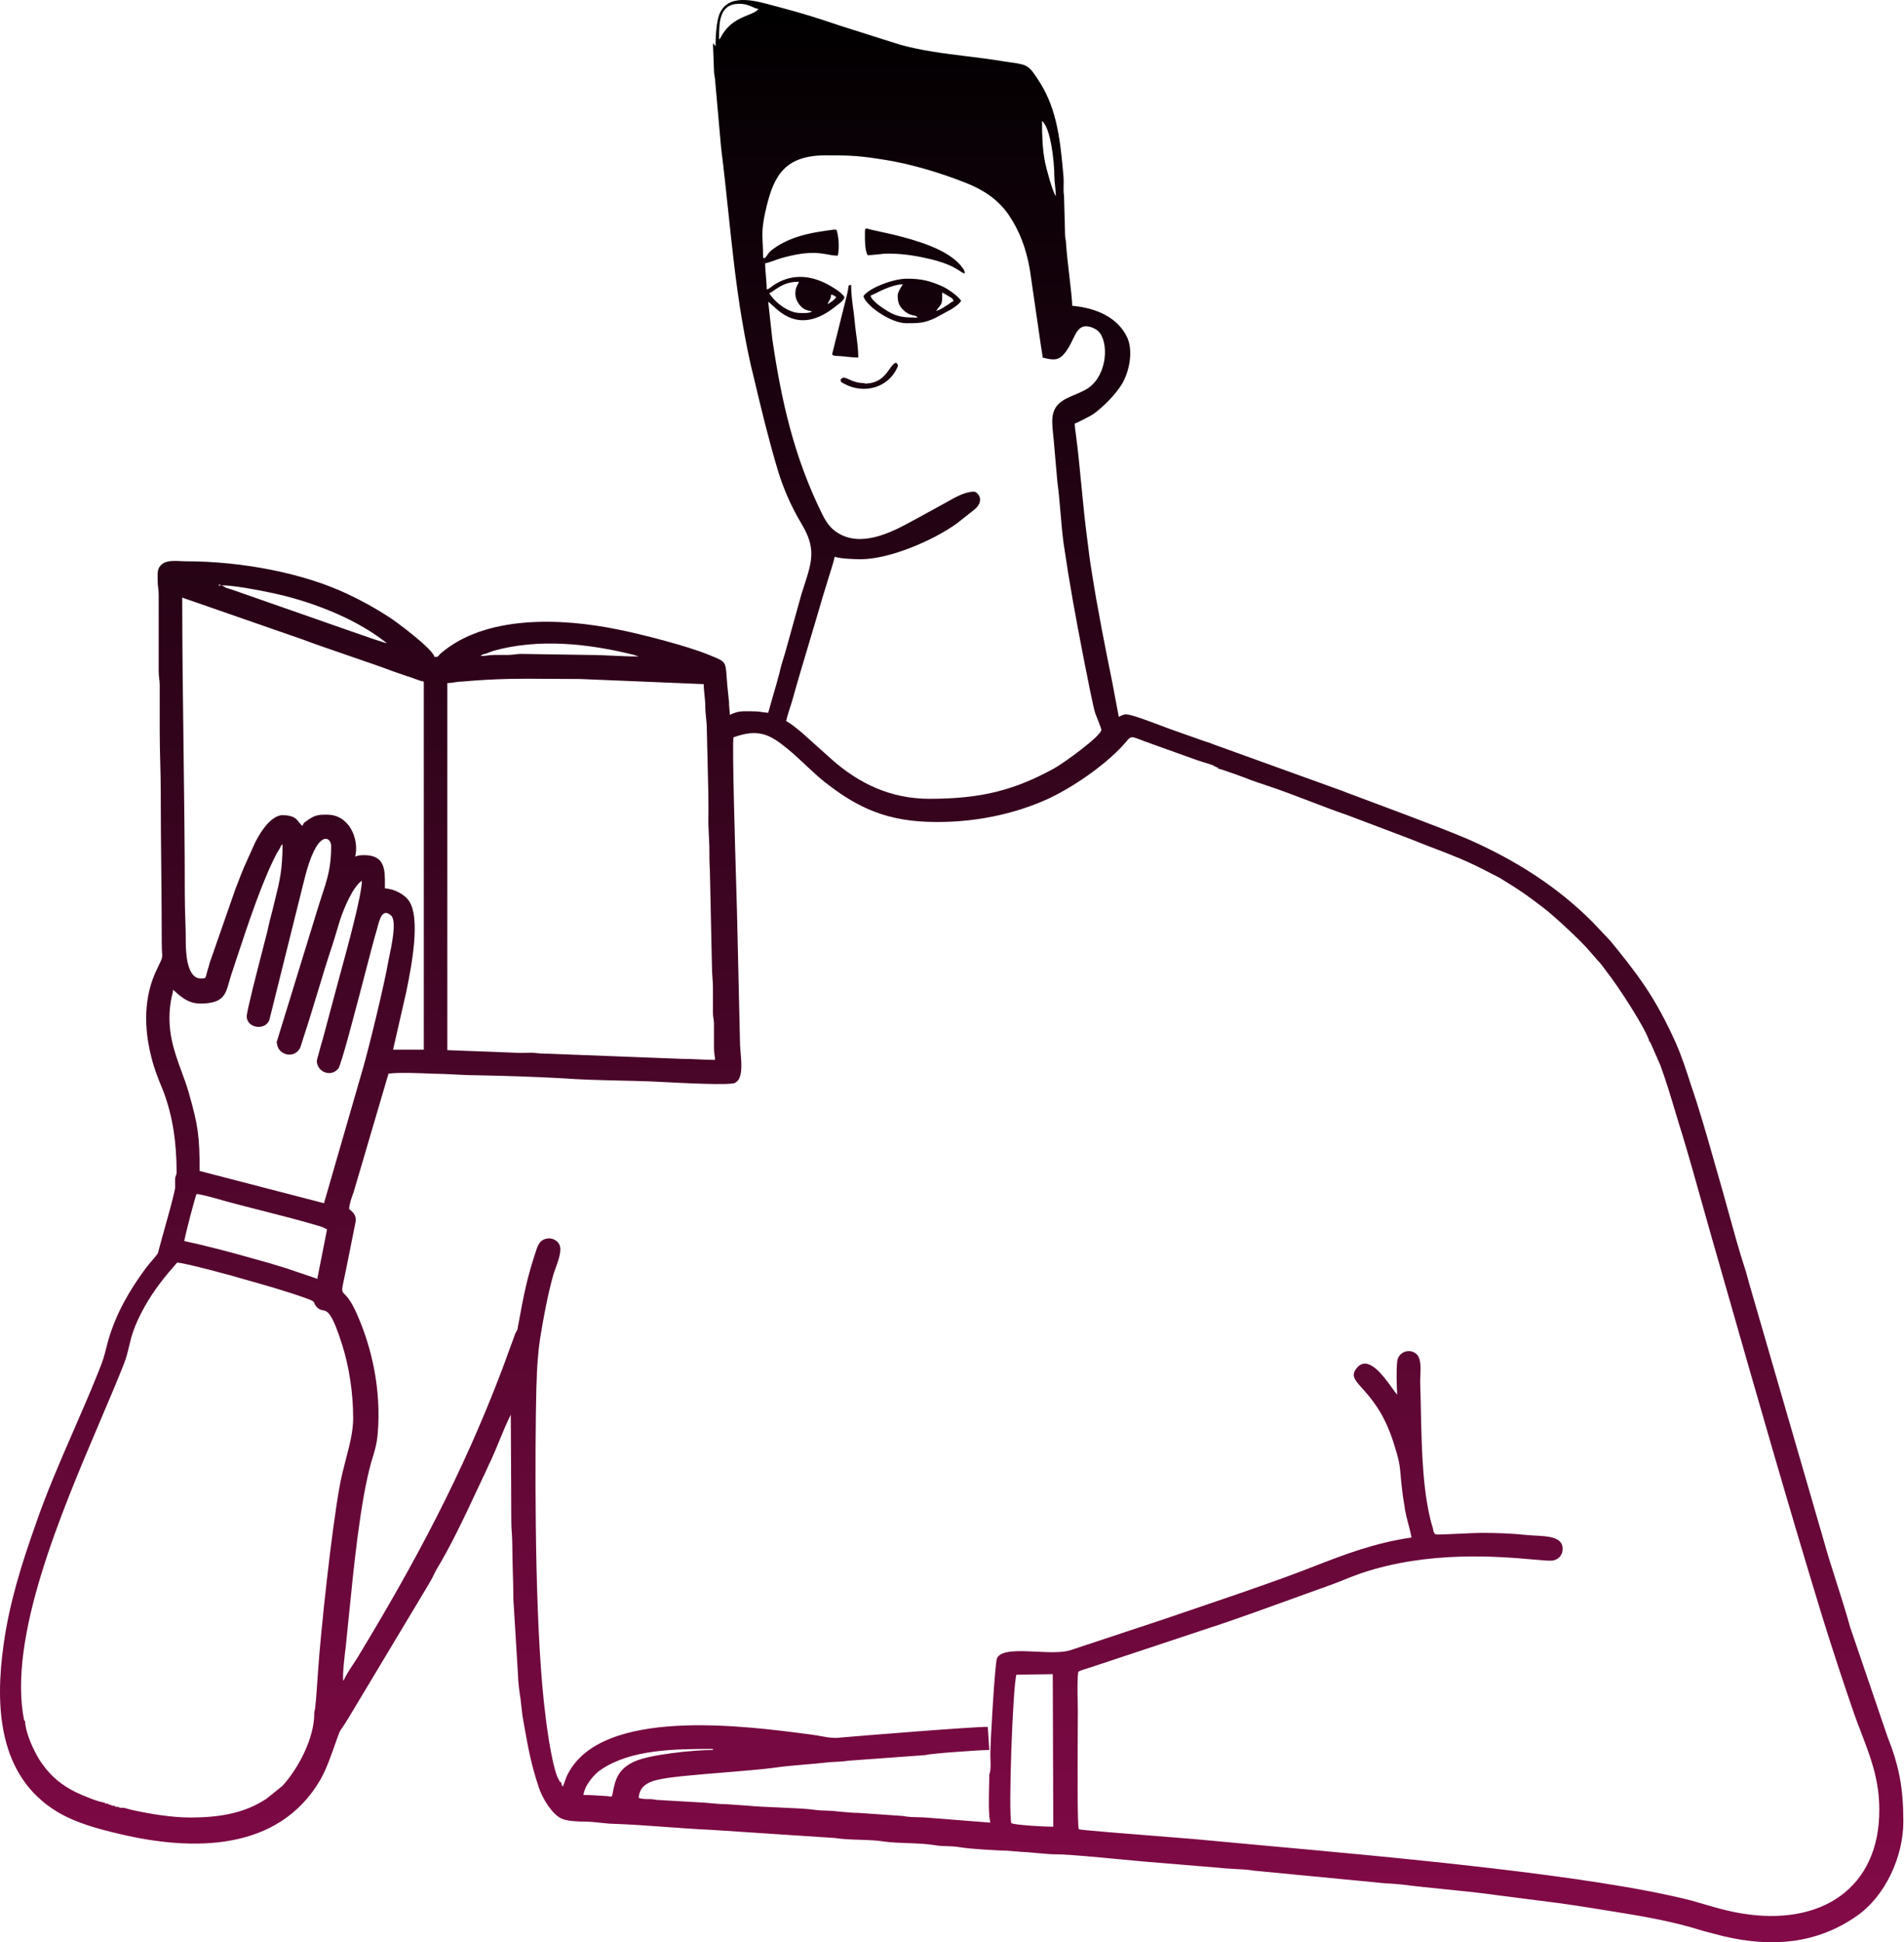 <?xml version="1.0" encoding="UTF-8"?> <svg xmlns="http://www.w3.org/2000/svg" width="608" height="620" viewBox="0 0 608 620" fill="none"><path fill-rule="evenodd" clip-rule="evenodd" d="M324.412 534.588L336.178 534.425L336.342 583.122C333.89 583.122 324.248 582.631 322.941 581.978C321.96 578.383 323.431 538.02 324.575 534.588H324.412ZM186.317 572.99C186.644 569.885 189.913 566.127 192.037 564.819C201.516 558.446 215.407 558.283 227.664 558.283V558.61C221.454 558.61 207.563 560.081 202.823 562.205C197.594 564.493 196.45 567.761 195.633 572.5C195.412 573.604 195.34 573.589 194.713 573.464C194.411 573.403 193.981 573.317 193.345 573.317C192.822 573.284 192.332 573.252 191.862 573.22C189.979 573.095 188.41 572.99 186.317 572.99ZM100.356 547.008C100.356 554.851 95.29 564.493 90.223 570.049L85.157 574.134C78.293 578.71 70.449 580.18 60.807 580.18C54.76 580.18 47.896 579.036 42.013 577.729L39.562 577.075H38.418L37.6 576.749H36.947L36.457 576.422H35.803L35.313 576.095C34.764 576.095 34.629 576.095 34.619 576.059C34.615 576.047 34.625 576.031 34.639 576.011C34.67 575.963 34.718 575.887 34.659 575.768H33.842L33.352 575.441C30.573 574.951 26.488 573.154 24.036 572.01C19.787 569.885 16.355 567.107 13.577 563.185C12.597 561.878 11.943 560.734 11.126 559.1C9.982 556.976 8.021 552.237 8.021 549.459L7.694 549.132C2.471 522.885 19.307 483.36 32.031 453.488C34.834 446.908 37.438 440.795 39.562 435.397C40.371 433.315 40.772 431.621 41.183 429.882C41.934 426.708 42.72 423.381 46.099 417.258C49.204 411.702 52.799 407.29 56.558 403.041C58.682 403.041 74.535 407.29 77.64 408.27C84.667 410.231 91.531 412.192 97.904 414.48C100.14 415.293 100.227 415.537 100.406 416.038C100.514 416.342 100.657 416.742 101.336 417.422C101.989 418.03 102.537 418.142 103.077 418.251C104.564 418.553 105.986 418.841 109.344 429.514C111.469 436.377 112.776 444.548 112.776 452.719C112.776 456.891 111.689 461.064 110.506 465.604C109.743 468.532 108.94 471.612 108.364 474.943C105.912 488.669 102.48 519.718 101.5 534.261C101.46 534.7 101.4 535.607 101.326 536.738L101.326 536.739L101.326 536.741C101.097 540.244 100.726 545.9 100.356 546.517V547.008ZM101.5 408.27L91.367 404.839C87.772 403.695 84.34 402.714 80.745 401.734C73.881 399.773 65.873 397.649 58.846 396.178C59.009 394.707 62.278 382.124 62.768 381.144C64.399 381.269 68.245 382.358 71.053 383.153C71.903 383.393 72.658 383.607 73.227 383.759C76.431 384.617 79.874 385.495 83.369 386.386C89.859 388.04 96.524 389.74 102.153 391.439C102.868 391.643 103.264 391.847 103.66 392.052C103.898 392.174 104.135 392.297 104.441 392.419L101.336 408.107L101.5 408.27ZM145.092 217.823L145.092 217.823L145.092 217.823C145.909 217.697 146.747 217.568 147.586 217.568C158.821 216.558 166.351 216.621 176.051 216.702H176.052H176.052H176.053C178.91 216.726 181.954 216.751 185.337 216.751L224.722 218.385C224.722 219.529 224.845 220.714 224.967 221.899C225.09 223.083 225.213 224.268 225.213 225.412C225.213 226.659 225.339 227.905 225.464 229.13L225.464 229.131C225.584 230.314 225.703 231.478 225.703 232.602C225.755 235.693 225.841 238.918 225.928 242.192C226.113 249.129 226.304 256.283 226.193 262.833L226.52 270.35V270.351C226.52 273.129 226.52 275.58 226.683 277.867L227.337 308.262C227.337 309.694 227.424 310.909 227.508 312.086L227.508 312.087C227.587 313.193 227.664 314.265 227.664 315.452V323.296C227.664 324.113 227.746 324.603 227.827 325.094C227.909 325.584 227.991 326.074 227.991 326.891V334.735C227.991 335.597 228.082 336.187 228.168 336.743C228.245 337.241 228.318 337.713 228.318 338.33C226.438 338.33 224.722 338.248 223.006 338.167C221.29 338.085 219.574 338.003 217.695 338.003L175.204 336.369C173.222 336.369 171.809 336.227 170.301 336.075L169.975 336.042C169.382 336.042 168.771 336.06 168.153 336.078C166.901 336.114 165.623 336.152 164.418 336.042L142.846 335.225V218.058C143.562 218.058 144.317 217.942 145.092 217.823ZM88.426 332.774C88.426 336.532 93.492 338.167 95.617 334.898C95.972 334.305 96.329 333.108 96.622 332.122L96.622 332.121L96.623 332.118L96.624 332.116C96.734 331.746 96.835 331.407 96.924 331.14C98.414 326.669 99.905 321.746 101.395 316.823C103.01 311.49 104.624 306.157 106.239 301.399C106.648 300.091 107.015 298.866 107.383 297.64C107.751 296.415 108.118 295.189 108.527 293.882C109.671 290.287 112.613 283.097 115.554 281.136C115.554 285.604 111.221 301.485 108.504 311.443L108.504 311.443L108.503 311.448C107.842 313.871 107.277 315.942 106.893 317.413L103.134 331.467C103.025 331.848 102.916 332.211 102.807 332.574C102.589 333.3 102.371 334.027 102.153 334.898C102.085 335.241 101.901 335.871 101.711 336.523L101.711 336.524C101.448 337.427 101.173 338.372 101.173 338.657C101.173 342.088 105.585 344.049 108.037 341.108C108.903 340.134 113.354 323.101 116.64 310.523C118.316 304.111 119.689 298.856 120.13 297.477C120.271 297.054 120.408 296.533 120.553 295.976C121.251 293.309 122.165 289.814 124.87 292.248C126.753 293.862 125.092 301.68 124.264 305.577L124.264 305.578C124.086 306.414 123.947 307.07 123.889 307.445C122.745 314.145 117.842 334.408 115.881 341.108L103.461 384.085L63.749 373.79C63.749 362.678 63.258 359.247 60.317 348.952C59.687 346.683 58.862 344.447 58.021 342.166C55.589 335.573 53.018 328.601 54.597 319.374C54.668 318.804 54.802 318.296 54.929 317.809C55.095 317.18 55.251 316.587 55.251 315.942C55.487 316.12 55.773 316.378 56.108 316.682C57.624 318.054 60.165 320.355 63.912 320.355C71.233 320.355 72.016 317.553 73.168 313.43C73.379 312.674 73.603 311.875 73.881 311.04C74.34 309.663 74.823 308.199 75.328 306.671C78.954 295.682 83.671 281.389 88.262 272.638C88.464 272.234 88.604 272.017 88.797 271.718C88.916 271.533 89.056 271.316 89.243 271.004C89.376 270.739 89.46 270.545 89.526 270.394L89.527 270.394L89.527 270.393C89.705 269.987 89.747 269.891 90.223 269.533C90.223 277.6 89.276 281.405 87.785 287.396C87.525 288.445 87.247 289.56 86.955 290.777C86.422 292.641 85.998 294.504 85.594 296.28L85.592 296.29L85.587 296.31C85.498 296.704 85.409 297.093 85.321 297.477C85.155 298.183 84.651 300.133 83.992 302.685C82.057 310.177 78.784 322.855 78.784 324.44C78.784 328.035 84.34 329.179 85.974 325.747L97.087 281.136C101.173 264.141 105.749 267.082 105.749 270.024C105.749 276.93 104.559 280.533 102.656 286.299C102.443 286.945 102.22 287.618 101.99 288.326L88.262 332.937L88.426 332.774ZM387.167 244.204L387.356 244.299C386.464 243.981 385.508 243.684 384.552 243.387L384.551 243.387L384.551 243.387L384.551 243.387C383.366 243.019 382.182 242.652 381.12 242.243L367.883 237.504C366.352 236.973 365.192 236.526 364.289 236.178L364.287 236.177L364.287 236.177C362.534 235.501 361.757 235.202 361.135 235.396C360.639 235.551 360.241 236.018 359.527 236.857L359.527 236.857C359.186 237.258 358.772 237.744 358.241 238.321C352.194 244.695 342.715 251.231 334.707 254.99C323.921 259.892 310.684 262.833 296.302 262.343C281.104 261.853 272.116 256.46 263.291 249.597C261.166 247.881 259.205 246.043 257.244 244.204C255.283 242.366 253.322 240.528 251.197 238.812C245.968 234.563 242.209 232.439 234.201 235.38C233.794 238.906 234.738 270.685 235.164 285.035C235.252 287.975 235.317 290.183 235.345 291.267L236.325 333.754C236.356 334.495 236.428 335.323 236.503 336.189L236.503 336.19V336.19C236.825 339.914 237.21 344.358 234.691 345.683C233.045 346.506 217.819 345.718 210.646 345.347L210.644 345.346L210.638 345.346C209.268 345.275 208.192 345.219 207.563 345.193C204.458 345.084 201.317 345.012 198.175 344.939C191.892 344.794 185.609 344.649 179.617 344.213C170.955 343.723 160.823 343.396 151.998 343.232C149.689 343.232 147.339 343.107 145.01 342.984C142.723 342.862 140.457 342.742 138.27 342.742C135.002 342.579 126.667 342.252 124.052 342.742L112.94 380.49C112.286 382.288 111.632 384.085 111.469 385.883C111.639 386.053 111.819 386.213 111.999 386.374C112.859 387.139 113.728 387.914 113.593 389.805L110.815 403.695C110.652 404.43 110.488 405.247 110.325 406.063L110.325 406.064L110.325 406.065C110.161 406.882 109.998 407.699 109.834 408.434C109.026 412.114 109.106 412.195 110.047 413.146C110.818 413.925 112.169 415.291 114.084 419.709C118.823 430.495 121.764 443.731 120.62 457.621C120.335 460.904 119.675 463.065 118.859 465.738C118.804 465.92 118.748 466.103 118.691 466.29C118.627 466.501 118.562 466.716 118.496 466.935C115.026 479.479 112.973 500.087 111.358 516.301L111.357 516.303L111.357 516.304L111.356 516.316C110.994 519.951 110.654 523.365 110.325 526.418C110.161 527.398 109.181 535.732 109.671 536.549C110.433 534.808 111.629 532.995 112.778 531.254C113.354 530.38 113.919 529.525 114.41 528.705C132.551 498.801 147.749 470.367 160.333 437.194L164.582 425.592C164.725 425.305 164.841 425.116 164.937 424.959C165.168 424.581 165.283 424.392 165.399 423.468L165.529 422.757L165.529 422.757L165.529 422.756L165.529 422.756C167.246 413.389 168.257 407.871 171.446 398.466C172.099 396.832 172.753 395.688 174.714 395.361C176.512 395.034 178.146 396.178 178.636 397.322C179.514 399.077 178.275 402.468 177.356 404.984L177.356 404.985C177.077 405.748 176.827 406.431 176.675 406.963C174.878 413.5 173.57 420.363 172.426 427.553C171.421 434.447 171.299 441.34 171.173 448.456V448.456C171.156 449.437 171.139 450.422 171.119 451.411C170.792 478.211 170.955 522.823 174.224 547.988C174.714 552.4 176.675 565.963 178.636 568.415C178.636 568.653 178.636 568.737 178.674 568.76C178.685 568.767 178.699 568.768 178.716 568.767C178.732 568.766 178.751 568.763 178.774 568.759C178.82 568.752 178.882 568.741 178.963 568.741L179.29 569.232C179.364 569.453 179.338 569.474 179.317 569.492C179.292 569.512 179.274 569.527 179.454 569.885C179.484 569.978 179.504 570.041 179.517 570.084C179.536 570.149 179.542 570.168 179.552 570.171C179.554 570.171 179.555 570.171 179.556 570.171C179.557 570.171 179.558 570.171 179.559 570.171C179.562 570.17 179.565 570.169 179.569 570.168C179.595 570.161 179.646 570.145 179.78 570.212C179.914 569.944 180.103 569.402 180.313 568.799C180.616 567.93 180.962 566.936 181.251 566.454C192.029 544.9 237.642 550.895 258.084 553.582L259.042 553.707C260.362 553.873 261.461 554.075 262.456 554.258C264.414 554.618 265.971 554.905 268.03 554.688C273.586 554.198 311.828 551.093 315.423 551.256L315.914 558.61C313.462 558.61 296.629 559.754 295.649 560.244L270.972 562.042C269.654 562.261 268.262 562.333 266.846 562.406H266.845C266.154 562.442 265.458 562.478 264.761 562.532C262.453 562.803 259.918 563.018 257.357 563.236L257.356 563.236L257.354 563.236L257.352 563.236H257.351C253.751 563.542 250.099 563.852 246.948 564.329C243.274 564.814 237.366 565.3 231.306 565.797C223.078 566.473 214.571 567.172 210.995 567.924C207.726 568.578 204.131 569.722 203.967 573.971C205.438 574.297 205.765 574.297 207.563 574.297C208.18 574.297 208.579 574.37 209 574.447C209.47 574.533 209.969 574.624 210.831 574.624L225.049 575.441C225.492 575.478 225.984 575.523 226.505 575.571C228.296 575.736 230.431 575.932 232.076 575.932L239.104 576.422C241.002 576.641 244.565 576.795 248.305 576.956L248.307 576.956H248.308H248.309C252.937 577.156 257.836 577.368 260.186 577.729C261.33 577.892 262.514 577.933 263.699 577.974C264.884 578.015 266.069 578.056 267.213 578.219C267.299 578.227 267.387 578.234 267.477 578.242C267.848 578.274 268.25 578.311 268.671 578.349C270.461 578.514 272.595 578.71 274.24 578.71L288.295 579.69C289.814 580.016 291.478 580.053 293.095 580.089C293.912 580.107 294.717 580.125 295.485 580.18L316.24 581.814C315.627 579.36 315.75 574.233 315.85 570.102L315.85 570.099C315.883 568.73 315.914 567.47 315.914 566.454C316.41 565.212 316.341 563.311 316.279 561.609C316.259 561.07 316.24 560.552 316.24 560.081C316.24 555.995 317.711 530.83 318.365 529.359C319.599 526.702 325.132 526.966 330.836 527.238H330.836C334.953 527.434 339.158 527.635 341.898 526.744L371.478 516.94C374.378 515.949 377.248 514.974 380.097 514.007C390.412 510.502 400.456 507.09 410.7 503.376C413.709 502.286 416.632 501.152 419.538 500.024C429.257 496.253 438.787 492.555 450.739 490.794C450.461 489.266 450.095 487.886 449.728 486.504L449.728 486.503C449.231 484.631 448.733 482.754 448.451 480.499C447.798 476.904 447.471 473.309 447.144 469.715L447.144 469.714C446.867 466.536 446.241 464.526 445.362 461.71C445.202 461.195 445.033 460.653 444.856 460.072C441.872 450.866 437.733 446.24 435.035 443.225C432.56 440.46 431.298 439.049 433.253 436.704C436.813 432.353 441.649 439.065 444.501 443.022C445.184 443.97 445.753 444.76 446.163 445.202C446 442.424 445.836 437.358 446.163 434.58C446.49 431.638 450.085 430.168 452.373 432.292C453.793 433.711 453.671 436.499 453.558 439.108V439.109V439.109V439.109C453.514 440.106 453.472 441.076 453.517 441.933C453.61 444.522 453.667 447.309 453.727 450.214L453.728 450.219L453.728 450.223L453.728 450.226C453.986 462.722 454.289 477.412 457.603 488.016L457.625 488.149C457.768 489.013 457.797 489.19 458.42 489.813C459.076 489.907 462.898 489.732 466.534 489.566L466.536 489.566H466.536L466.538 489.566C469.245 489.442 471.849 489.323 472.965 489.323C477.541 489.323 482.771 489.486 487.346 489.977C488.249 490.077 489.24 490.129 490.252 490.183C494.186 490.391 498.43 490.615 498.95 493.735C499.276 496.186 497.806 497.82 495.845 498.147C494.964 498.294 492.801 498.103 489.658 497.826C478.796 496.869 456.235 494.881 434.56 502.233C432.681 502.886 430.842 503.622 429.004 504.357L429.002 504.358L429 504.358L428.999 504.359C427.162 505.094 425.325 505.828 423.447 506.481C419.222 507.972 415.045 509.487 410.852 511.007C404.015 513.486 397.137 515.979 389.945 518.41L350.069 531.647C349.379 531.898 348.568 532.149 347.757 532.4L347.754 532.401L347.753 532.401C346.454 532.803 345.154 533.206 344.349 533.608C343.979 535.338 344.075 540.152 344.144 543.597C344.167 544.708 344.186 545.677 344.186 546.354C344.186 547.281 344.176 549.04 344.162 551.311V551.312C344.101 561.85 343.975 583.401 344.513 583.939C344.866 584.174 361.821 585.51 372.632 586.362L372.641 586.363L372.645 586.363C376.844 586.694 380.114 586.952 381.12 587.044C387.53 587.659 394.925 588.331 402.983 589.062H402.983C446.282 592.994 508.692 598.662 539.969 606.653C541.479 607.065 542.925 607.489 544.353 607.909C548.027 608.987 551.585 610.032 555.822 610.738C581.479 615.151 600.273 602.731 600.11 577.566C600.11 568.114 597.27 560.745 594.401 553.297C593.499 550.958 592.595 548.612 591.775 546.19C588.343 536.222 585.238 526.744 581.97 516.286C571.314 481.48 560.905 445.067 550.743 409.519L550.683 409.31L550.59 408.984C549.115 403.823 547.644 398.68 546.18 393.563C545.199 390.132 544.237 386.7 543.274 383.268C541.349 376.405 539.425 369.542 537.355 362.678C536.583 360.253 535.811 357.678 535.026 355.062L535.025 355.055L535.023 355.051L535.022 355.047C533.483 349.912 531.895 344.616 530.164 339.964L527.222 333.264C527.222 333.101 527.059 333.101 527.059 333.101C527.059 332.722 527.059 332.624 527.026 332.612C527.021 332.61 527.016 332.61 527.009 332.611C527.001 332.613 526.991 332.617 526.979 332.622C526.931 332.641 526.854 332.672 526.732 332.61C525.751 328.525 516.109 313.981 513.331 310.55C513.107 310.251 512.883 309.943 512.656 309.633C511.893 308.587 511.108 307.51 510.226 306.628L506.957 302.869C504.016 299.601 496.008 292.084 492.249 289.306L492.249 289.306L492.248 289.305C487.019 285.384 485.712 284.404 479.829 280.809C478.909 280.196 477.926 279.711 476.958 279.233L476.958 279.233L476.958 279.233L476.957 279.233L476.957 279.232L476.957 279.232L476.956 279.232C476.377 278.946 475.804 278.663 475.253 278.358C468.673 274.895 463.887 273.062 458.245 270.903L458.244 270.902C455.899 270.005 453.407 269.051 450.576 267.899L430.311 260.219C426.485 258.918 422.337 257.331 418.185 255.742L418.183 255.741L418.183 255.741C413.468 253.937 408.748 252.131 404.49 250.741L404.488 250.74C402.528 250.087 401.057 249.597 399.26 248.943C398.116 248.453 390.108 245.512 388.965 245.348C388.965 245.213 388.977 245.127 388.985 245.074C388.991 245.031 388.994 245.01 388.985 245.001C388.98 244.996 388.972 244.995 388.959 244.995C388.947 244.996 388.932 244.998 388.912 245.001C388.859 245.009 388.773 245.021 388.638 245.021L388.147 244.695H387.821L387.494 244.368L387.356 244.299C387.569 244.375 387.779 244.452 387.984 244.531L387.167 244.204ZM153.469 209.398C153.916 208.951 154.21 208.886 154.664 208.785L154.664 208.785C154.874 208.738 155.119 208.684 155.43 208.58C155.826 208.383 156.222 208.245 156.654 208.094C156.935 207.996 157.232 207.892 157.555 207.763C172.099 203.678 188.115 205.476 202.496 209.071L203.967 209.561C201.168 209.561 198.452 209.437 195.757 209.313C193.101 209.191 190.465 209.071 187.788 209.071L166.543 208.744C165.623 208.744 164.959 208.829 164.312 208.913C163.695 208.993 163.092 209.071 162.294 209.071H157.881C156.983 209.071 156.37 209.152 155.757 209.234C155.144 209.316 154.531 209.398 153.632 209.398H153.469ZM58.192 190.768L96.76 204.168C99.977 205.405 105.4 207.267 110.929 209.165L110.929 209.165L110.932 209.166L110.932 209.166L110.933 209.166C116.357 211.028 121.882 212.924 125.523 214.3C126.258 214.545 127.073 214.83 127.889 215.116L127.893 215.117L127.896 215.118C128.712 215.404 129.528 215.689 130.263 215.934C131.023 216.141 131.726 216.407 132.419 216.67L132.419 216.67C133.364 217.028 134.292 217.38 135.329 217.568V335.062H125.523L129.772 316.433C129.815 316.22 129.86 315.996 129.907 315.763C131.305 308.803 134.537 292.721 130.426 287.345C129.119 285.548 126.014 283.75 122.908 283.587C122.908 283.262 122.91 282.937 122.912 282.614C122.94 277.582 122.965 272.965 116.208 272.965C115.064 272.965 114.083 273.128 113.43 273.455C114.737 267.899 111.632 260.055 104.441 260.055C102.317 260.055 101.009 260.055 99.212 261.199C98.776 261.417 98.486 261.635 98.195 261.853C98.05 261.962 97.904 262.071 97.741 262.18C97.652 262.247 97.571 262.305 97.499 262.357C97.04 262.688 96.879 262.804 96.597 263.65C96.137 263.328 95.819 262.915 95.49 262.488C94.653 261.399 93.745 260.219 90.223 260.219C86.138 260.219 82.216 267.082 80.908 270.187L77.967 276.723C77.36 278.139 76.815 279.555 76.256 281.01C75.912 281.906 75.562 282.816 75.188 283.75L67.671 305.321C67.18 306.628 66.854 307.608 66.527 308.916C66.209 309.869 66.043 310.557 65.922 311.055C65.61 312.347 65.61 312.347 64.075 312.347C59.826 312.347 59.336 304.504 59.336 301.235C59.336 298.457 59.254 295.924 59.173 293.391C59.091 290.859 59.009 288.326 59.009 285.548C59.009 269.778 58.805 253.927 58.601 238.076L58.601 238.075C58.397 222.279 58.194 206.484 58.192 190.768ZM112.528 201.667L112.528 201.667L112.526 201.667L112.526 201.667C111.467 201.295 110.661 201.012 110.325 200.9L73.881 188.154C73.554 188.072 73.309 187.99 73.064 187.909C72.819 187.827 72.573 187.745 72.247 187.664L70.776 186.847C74.535 186.847 82.379 188.317 86.138 189.134C98.231 191.586 112.286 196.815 122.255 204.332L123.562 205.312C122.554 205.186 116.102 202.922 112.528 201.667ZM69.959 186.683C70.286 186.356 70.939 187.173 70.286 186.847C70.286 186.847 69.468 187.173 69.959 186.683ZM264.271 97.133C264.397 96.694 264.57 96.4 264.746 96.102C265.027 95.623 265.314 95.136 265.415 94.028C266.081 94.162 266.421 94.403 266.79 94.665L266.791 94.666C266.874 94.725 266.959 94.785 267.049 94.845C266.488 95.687 265.566 96.288 264.695 96.855L264.693 96.856L264.692 96.857L264.69 96.858C264.548 96.951 264.408 97.042 264.271 97.133ZM253.975 93.701C253.975 95.336 254.793 96.806 255.61 97.623C256.59 98.767 257.571 99.094 259.368 99.421C258.413 99.967 257.23 99.943 256.104 99.92C255.882 99.916 255.662 99.911 255.446 99.911C251.524 99.911 247.112 96.153 245.641 93.538C246.174 93.431 246.499 93.186 246.887 92.891C247.093 92.735 247.318 92.564 247.602 92.394C250.053 90.76 251.851 89.943 255.119 89.943C255.02 90.24 254.876 90.523 254.723 90.822C254.372 91.509 253.975 92.286 253.975 93.538V93.701ZM243.68 82.263C243.68 80.428 243.61 79.013 243.547 77.76C243.377 74.326 243.267 72.103 244.824 65.758C247.275 55.79 250.87 49.58 263.781 49.58C271.789 49.58 274.73 49.744 282.738 51.051C290.909 52.358 300.225 55.136 308.069 58.241C313.626 60.365 318.528 63.47 321.96 68.373C325.556 73.602 327.68 79.321 328.824 85.858L332.419 110.533C332.47 110.884 332.535 111.265 332.602 111.654C332.753 112.533 332.91 113.448 332.91 114.128L333.116 114.18C335.645 114.814 337.864 115.371 339.774 112.984C341.044 111.524 341.845 109.866 342.561 108.385C343.687 106.054 344.603 104.16 346.801 104.16C348.435 104.16 350.396 105.14 351.213 106.284C354.318 110.533 353.174 121.155 346.311 124.586C345.315 125.12 344.264 125.561 343.231 125.994C339.516 127.553 336.015 129.022 336.015 134.391C336.015 136.025 336.16 137.369 336.305 138.712C336.378 139.384 336.451 140.056 336.505 140.764L337.649 153.837C338.067 156.846 338.357 160.24 338.649 163.668L338.649 163.669L338.649 163.67L338.649 163.671C338.929 166.945 339.211 170.25 339.61 173.283C341.571 186.683 343.369 196.325 345.984 209.888L346.022 210.081C346.045 210.194 346.069 210.314 346.094 210.442C346.119 210.566 346.144 210.697 346.172 210.835C346.243 211.198 346.323 211.606 346.411 212.051L346.412 212.055L346.412 212.056L346.412 212.057C347.334 216.746 349.057 225.505 349.742 227.7L349.743 227.7C350.07 228.519 351.704 232.602 351.704 232.929C351.704 234.89 339.774 243.551 336.505 245.348C323.921 252.212 313.462 254.99 296.793 254.99C284.372 254.99 274.24 250.087 265.579 242.407L256.1 233.909C255.761 233.638 255.422 233.36 255.081 233.081C253.781 232.013 252.458 230.928 251.034 230.151C251.383 228.638 251.898 227.041 252.402 225.48C252.605 224.85 252.807 224.225 252.995 223.614C254.705 217.439 256.636 210.988 258.563 204.55L258.564 204.548C259.952 199.912 261.337 195.283 262.637 190.768L264.598 184.395C264.737 183.942 264.884 183.474 265.034 182.997C265.586 181.24 266.173 179.367 266.559 177.695C268.03 178.349 272.769 178.513 274.894 178.513C284.046 178.513 298.264 172.466 305.781 166.91C306.517 166.338 307.129 165.848 307.742 165.358L307.745 165.356C308.357 164.866 308.969 164.377 309.703 163.805C309.776 163.749 309.849 163.692 309.923 163.636C309.987 163.587 310.05 163.539 310.114 163.49L310.133 163.476C311.502 162.433 312.972 161.314 312.972 159.393C312.972 158.249 311.828 156.942 311.011 156.942C308.232 156.942 305.099 158.714 302.917 159.947L302.915 159.948C302.531 160.166 302.177 160.366 301.859 160.537L293.524 165.113C292.922 165.424 292.236 165.799 291.481 166.213C285.887 169.278 276.479 174.432 268.847 170.832C265.742 169.361 264.108 167.237 262.637 164.296C253.649 146.157 249.563 128.345 246.621 108.245L245.314 96.316C245.671 96.554 246.119 96.97 246.662 97.474C249.845 100.427 256.301 106.417 267.049 97.623C267.272 97.438 267.512 97.261 267.753 97.082C268.573 96.476 269.412 95.856 269.664 94.845C268.684 93.211 265.742 91.577 263.944 90.597C258.224 87.655 252.341 87.492 246.948 91.087C246.812 91.189 246.676 91.298 246.538 91.409C246.015 91.828 245.471 92.265 244.824 92.394C244.824 90.903 244.697 89.495 244.573 88.107C244.452 86.759 244.333 85.429 244.333 84.06C245.342 83.859 246.412 83.47 247.468 83.087C248.124 82.85 248.774 82.614 249.399 82.426C257.815 80.056 261.33 80.694 264.248 81.223C265.353 81.424 266.372 81.609 267.54 81.609C268.03 79.321 267.867 76.38 267.376 74.255C267.336 74.116 267.309 73.994 267.285 73.888C267.235 73.67 267.201 73.518 267.109 73.422C266.895 73.2 266.374 73.276 264.648 73.524L264.415 73.558L264.108 73.602C257.898 74.419 251.524 75.89 246.458 79.811C245.716 80.368 245.343 80.924 245.009 81.42C244.755 81.799 244.524 82.143 244.17 82.426L243.68 82.263ZM332.746 38.632C335.525 40.756 336.668 51.705 336.668 55.953C336.668 56.934 336.791 58.118 336.914 59.303C337.036 60.488 337.159 61.673 337.159 62.653C336.015 61.019 334.054 53.502 333.727 51.868C332.91 47.783 332.746 43.697 332.746 38.632ZM229.625 12.649L229.625 12.287C229.621 7.285 229.616 1.21 235.999 1.21C238.081 1.21 239.261 1.752 240.268 2.214C240.921 2.514 241.502 2.78 242.209 2.844C241.57 3.716 240.332 4.215 238.833 4.82C236.115 5.917 232.538 7.361 230.115 11.995L229.625 12.649ZM227.664 13.793L227.991 22.454C227.991 23.235 228.049 23.55 228.131 23.99C228.186 24.287 228.252 24.64 228.318 25.232L230.279 47.292C231.135 54.019 231.854 60.838 232.572 67.654L232.573 67.654L232.573 67.654L232.573 67.655C233.774 79.051 234.975 90.441 236.816 101.382C237.96 108.245 239.267 114.945 240.901 121.318C243.189 130.96 245.477 140.437 248.419 150.242C250.217 156.125 252.668 161.681 255.773 166.91C260.691 174.956 259.358 179.062 256.731 187.157L256.73 187.159L256.722 187.184C256.47 187.959 256.207 188.77 255.936 189.625L250.707 208.417C250.645 208.619 250.583 208.819 250.521 209.018L250.392 209.433C249.847 211.181 249.321 212.871 248.909 214.79C248.279 217.22 247.6 219.551 246.925 221.864C246.375 223.751 245.828 225.627 245.314 227.536C244.112 227.427 243.513 227.336 243.034 227.263H243.034L243.033 227.263C242.08 227.118 241.604 227.046 237.796 227.046C235.835 227.046 234.364 227.536 233.057 228.19C233.057 227.46 233.006 227.087 232.961 226.757C232.925 226.496 232.894 226.263 232.894 225.902C232.812 225.494 232.812 225.085 232.812 224.677V224.676C232.812 224.268 232.812 223.859 232.73 223.451C232.648 222.798 232.567 221.941 232.485 221.083L232.485 221.081C232.403 220.224 232.322 219.366 232.24 218.712C232.168 217.837 232.114 217.067 232.067 216.386C231.883 213.757 231.792 212.464 231.143 211.582C230.513 210.727 229.359 210.259 227.085 209.337L226.785 209.215C226.545 209.118 226.294 209.016 226.03 208.907C219.166 206.129 204.621 202.371 197.103 200.9C179.454 197.305 154.94 196.161 140.558 208.744C140.346 208.956 140.211 209.124 140.105 209.256L140.105 209.256C139.801 209.635 139.729 209.724 138.761 209.724C138.107 206.946 125.85 197.959 124.216 196.978C119.967 194.2 115.554 191.749 110.978 189.625C97.251 183.088 77.64 179.166 59.173 179.166C58.675 179.166 58.14 179.14 57.588 179.113C55.062 178.989 52.179 178.847 50.838 181.127C50.298 182.072 50.316 183.128 50.338 184.48C50.343 184.765 50.348 185.063 50.348 185.376C50.348 186.378 50.433 187.038 50.517 187.685C50.596 188.303 50.675 188.909 50.675 189.788V214.3C50.675 215.302 50.76 215.962 50.843 216.609C50.923 217.227 51.001 217.833 51.001 218.712V233.583C51.001 236.953 51.084 240.158 51.166 243.343L51.166 243.344V243.344V243.344V243.344C51.248 246.491 51.328 249.617 51.328 252.865C51.328 261.056 51.41 269.165 51.492 277.254C51.574 285.302 51.655 293.33 51.655 301.399C51.655 302.751 51.713 303.603 51.755 304.215C51.792 304.754 51.816 305.107 51.776 305.453C51.701 306.109 51.396 306.739 50.512 308.565L50.506 308.577C50.407 308.783 50.299 309.004 50.184 309.242C45.772 318.23 45.935 328.198 48.387 337.676C49.315 341.388 50.535 344.368 51.91 347.725L52.145 348.298C55.251 356.469 56.394 365.13 56.394 374.117C56.394 374.719 56.291 374.974 56.178 375.25C56.047 375.574 55.904 375.925 55.904 376.895C55.904 377.246 55.916 377.549 55.927 377.83C55.956 378.6 55.98 379.206 55.741 380.163C55.044 383.349 53.862 387.564 52.712 391.666L52.712 391.667L52.712 391.667C51.974 394.299 51.249 396.884 50.675 399.119C50.452 400.123 50.305 400.289 50.026 400.605C49.897 400.753 49.738 400.932 49.531 401.244C48.387 402.551 47.406 403.695 46.425 405.002C41.359 411.866 37.11 419.219 34.659 427.553C34.216 429.128 33.951 430.184 33.734 431.047C33.231 433.05 32.989 434.014 31.39 438.011C28.906 444.223 26.232 450.363 23.558 456.505C19.197 466.521 14.835 476.539 11.289 486.872C6.877 499.291 2.954 511.874 1.157 524.947C-1.621 544.556 -0.641 566.944 18.316 578.383C24.363 581.978 31.227 583.775 38.091 585.409C61.461 590.966 88.916 591.129 102.317 568.088C104.159 564.916 105.873 560.014 107.097 556.511C107.828 554.42 108.385 552.828 108.69 552.4C109.834 550.766 110.652 549.459 111.632 547.825L136.636 506.154C136.881 505.746 137.086 505.378 137.29 505.011C137.494 504.643 137.698 504.275 137.944 503.867L139.251 501.252C144.118 493.184 148.082 484.714 152.086 476.157L152.088 476.152C153.193 473.792 154.3 471.426 155.43 469.06C155.638 468.644 155.787 468.287 155.927 467.952C156.118 467.496 156.292 467.079 156.574 466.609C157.585 464.441 158.501 462.21 159.42 459.972L159.42 459.971C160.579 457.146 161.744 454.31 163.111 451.575L163.274 485.238C163.274 486.79 163.356 488.097 163.438 489.405C163.52 490.712 163.601 492.019 163.601 493.572C163.601 496.534 163.684 499.33 163.766 502.107V502.107V502.108V502.108C163.848 504.845 163.928 507.564 163.928 510.403L165.399 534.425C165.399 536.713 165.889 540.308 166.216 542.269C166.317 543.075 166.402 543.866 166.486 544.646C166.675 546.395 166.858 548.091 167.197 549.786C167.27 550.193 167.342 550.593 167.412 550.986C168.754 558.453 169.615 563.25 172.099 570.702C173.243 574.134 176.348 579.2 179.29 580.507C180.924 581.324 184.356 581.488 186.644 581.488C188.336 581.488 190.234 581.693 191.982 581.882C192.936 581.985 193.845 582.084 194.652 582.141C200.634 582.323 206.566 582.755 212.503 583.188L212.505 583.188L212.51 583.189C217.276 583.536 222.045 583.884 226.847 584.102L266.559 586.717C269.164 587.124 271.89 587.206 274.576 587.288H274.578C277.284 587.37 279.951 587.451 282.411 587.861C284.609 588.164 287.193 588.256 289.806 588.349C292.827 588.457 295.885 588.566 298.427 589.005C299.816 589.25 301.123 589.29 302.431 589.331H302.432C303.739 589.372 305.046 589.413 306.435 589.658C310.52 590.312 317.875 590.639 321.96 590.802C322.65 590.879 323.303 590.919 323.921 590.958C324.621 591.001 325.275 591.042 325.882 591.129C327.664 591.2 329.415 591.365 331.149 591.528C333.389 591.738 335.601 591.946 337.812 591.946C341.175 591.946 351.335 592.917 358.755 593.626L358.761 593.626L358.768 593.627L358.775 593.628L358.779 593.628C361.445 593.883 363.756 594.104 365.268 594.234L388.965 596.195C390.772 596.412 392.483 596.501 394.184 596.589H394.185C396.328 596.7 398.453 596.811 400.731 597.175L439.79 600.934C441.203 601.1 442.49 601.182 443.801 601.265H443.801L443.805 601.265C445.069 601.345 446.354 601.427 447.798 601.587C452.352 602.175 456.906 602.63 461.474 603.087C467.071 603.647 472.69 604.209 478.358 605.019C481.052 605.372 483.77 605.714 486.496 606.056L486.498 606.056L486.5 606.056C493.858 606.981 501.274 607.912 508.428 609.104C509.041 609.204 509.654 609.302 510.265 609.4C511.067 609.529 511.867 609.656 512.666 609.784L512.721 609.793C523.308 611.481 533.627 613.126 543.565 616.294C544.942 616.688 546.261 617.022 547.627 617.369L547.637 617.371L547.662 617.378C548.554 617.604 549.466 617.835 550.429 618.092C565.79 621.687 580.008 620.543 592.756 611.719C602.071 605.346 607.791 592.6 607.791 581.488C607.791 570.866 606.483 563.839 602.725 554.361L590.795 519.391C589.488 514.653 587.976 509.916 586.465 505.178L586.464 505.174L586.463 505.17C584.951 500.433 583.44 495.695 582.133 490.957L559.09 411.539C558.736 410.405 558.443 409.302 558.158 408.229C557.786 406.829 557.428 405.481 556.966 404.185C555.344 399.218 553.47 392.427 551.696 385.998C550.61 382.062 549.562 378.262 548.631 375.098C548.109 373.288 547.594 371.478 547.078 369.669L547.074 369.654L547.07 369.639L547.065 369.624C544.839 361.812 542.619 354.021 539.969 346.337C538.499 341.762 537.028 337.186 535.067 332.774C532.288 326.564 529.02 320.355 525.261 314.799C521.829 309.733 518.07 304.994 514.148 300.255L508.428 294.209C497.152 282.933 483.914 274.599 469.206 268.063C463.486 265.611 455.315 262.507 449.268 260.219L432.272 253.846C432.099 253.781 431.932 253.719 431.77 253.659C431.658 253.618 431.547 253.577 431.439 253.538L431.176 253.442L431.175 253.441C430.364 253.146 429.642 252.882 428.84 252.538L387.657 237.668C386.791 237.297 385.925 237.019 385.129 236.764L385.129 236.764C384.874 236.683 384.627 236.603 384.389 236.524L373.766 232.765C373.134 232.542 372.162 232.175 371.014 231.741L371.013 231.741C367.118 230.268 361.189 228.027 359.548 228.027C358.844 228.027 358.14 228.39 357.541 228.7C357.445 228.75 357.351 228.798 357.26 228.844L355.136 217.568C352.848 206.293 350.56 194.854 348.762 183.415C348.108 179.493 347.618 175.898 347.128 171.649C346.392 166.093 345.861 160.578 345.33 155.063C344.799 149.548 344.268 144.033 343.532 138.477C343.369 137.496 343.206 136.025 343.206 135.208C343.859 135.045 348.599 132.594 349.252 132.103C352.521 129.652 356.116 126.057 358.241 122.626C360.692 118.54 361.836 112.167 360.038 107.918C357.097 101.382 350.069 98.277 342.388 97.623C342.388 95.998 341.941 92.134 341.467 88.047L341.467 88.046C341.036 84.325 340.583 80.42 340.427 77.85C340.427 77.233 340.354 76.871 340.278 76.489L340.277 76.489C340.191 76.061 340.1 75.608 340.1 74.746L339.774 62.49C339.587 61.373 339.613 60.256 339.64 59.11V59.109V59.108C339.66 58.242 339.68 57.358 339.61 56.444C338.63 45.331 337.649 35.2 332.093 26.376C328.487 20.751 328.318 20.727 322.599 19.9L322.598 19.9C321.837 19.79 320.978 19.666 319.999 19.512C316.233 18.885 312.427 18.416 308.615 17.947C301.512 17.073 294.391 16.197 287.478 14.283L268.357 8.237C262.147 6.112 255.446 3.988 249.073 2.354C248.391 2.183 247.645 1.978 246.855 1.76C240.83 0.099 232.226 -2.274 229.625 4.805C228.808 7.093 228.481 11.668 228.481 14.773L227.664 13.793ZM298.918 99.257C299.338 98.647 299.668 98.241 299.929 97.922C300.783 96.874 300.879 96.756 300.879 93.374C301.199 93.566 301.468 93.708 301.717 93.839L301.718 93.839C302.105 94.043 302.442 94.22 302.84 94.518C302.987 94.606 303.128 94.684 303.262 94.757C303.876 95.093 304.34 95.348 304.474 96.152C303.946 96.329 303.655 96.552 303.269 96.849C302.938 97.102 302.538 97.41 301.859 97.787C300.879 98.44 300.062 98.93 298.918 99.257ZM286.661 94.518C286.661 96.806 287.315 97.95 288.785 99.257C290.051 100.342 290.966 100.527 291.67 100.669C292.239 100.783 292.669 100.87 293.034 101.382C288.785 101.382 286.824 101.218 283.883 99.584C282.248 98.604 278.326 96.152 277.999 94.355C278.212 94.312 278.747 94.048 279.49 93.68C281.601 92.636 285.395 90.76 288.295 90.76C288.274 90.796 288.251 90.834 288.227 90.873C288.171 90.963 288.11 91.06 288.045 91.165C287.496 92.042 286.661 93.377 286.661 94.355V94.518ZM275.711 94.518C276.365 97.46 284.373 103.179 289.439 103.179C293.361 103.179 294.996 103.179 298.591 101.545L303.984 98.604C304.172 98.469 304.361 98.339 304.547 98.21C305.491 97.558 306.38 96.945 306.926 95.989C305.782 94.355 302.513 92.067 300.552 91.25C296.793 89.616 294.178 88.962 289.603 88.962C285.027 88.962 277.346 92.067 275.711 94.518ZM276.196 74.529C276.197 74.352 276.199 74.178 276.199 74.007C276.2 73.87 276.201 73.735 276.201 73.602V73.766C276.201 72.74 276.727 72.897 277.66 73.176C277.768 73.208 277.88 73.242 277.998 73.275L285.352 74.909C291.889 76.543 303.002 79.485 307.251 85.368C307.298 85.429 307.342 85.488 307.385 85.544C307.8 86.089 308.069 86.441 308.069 87.329C307.619 87.229 307.184 86.946 306.569 86.544C305.172 85.634 302.842 84.115 297.283 82.753C293.197 81.773 288.621 80.956 283.718 80.956C282.493 80.956 281.43 81.078 280.368 81.201C279.306 81.323 278.243 81.446 277.018 81.446C276.156 79.58 276.178 76.831 276.196 74.529ZM274.077 114.128C274.077 111.762 273.754 109.332 273.432 106.919L273.432 106.919C273.243 105.497 273.055 104.082 272.933 102.689C272.817 101.346 272.637 100.004 272.455 98.64C272.127 96.183 271.789 93.654 271.789 90.923C271.672 90.952 271.571 90.975 271.485 90.995C271.241 91.05 271.113 91.079 271.04 91.158C270.96 91.245 270.944 91.39 270.91 91.695C270.865 92.105 270.789 92.802 270.482 94.028L265.743 112.984C265.855 113.544 266.274 113.566 267.475 113.63C268.026 113.66 268.741 113.698 269.665 113.801C270.026 113.837 270.355 113.873 270.668 113.907C271.772 114.028 272.677 114.128 274.077 114.128ZM271.34 121.204C272.468 121.716 273.752 122.299 276.201 122.299L276.038 122.462C280.77 122.462 282.671 119.773 284.069 117.794C284.796 116.766 285.388 115.93 286.17 115.762C286.266 115.89 286.355 115.993 286.434 116.083C286.757 116.453 286.891 116.607 286.497 117.396C283.718 123.606 276.038 126.057 269.501 122.462C268.901 122.119 268.75 122.091 268.672 122C268.601 121.918 268.59 121.784 268.357 121.318C268.847 120.664 269.174 120.338 269.991 120.664C270.459 120.805 270.887 120.999 271.34 121.204Z" fill="url(#paint0_linear_980_21071)"></path><defs><linearGradient id="paint0_linear_980_21071" x1="303.895" y1="0" x2="303.895" y2="620" gradientUnits="userSpaceOnUse"><stop></stop><stop offset="1" stop-color="#830A48"></stop></linearGradient></defs></svg> 